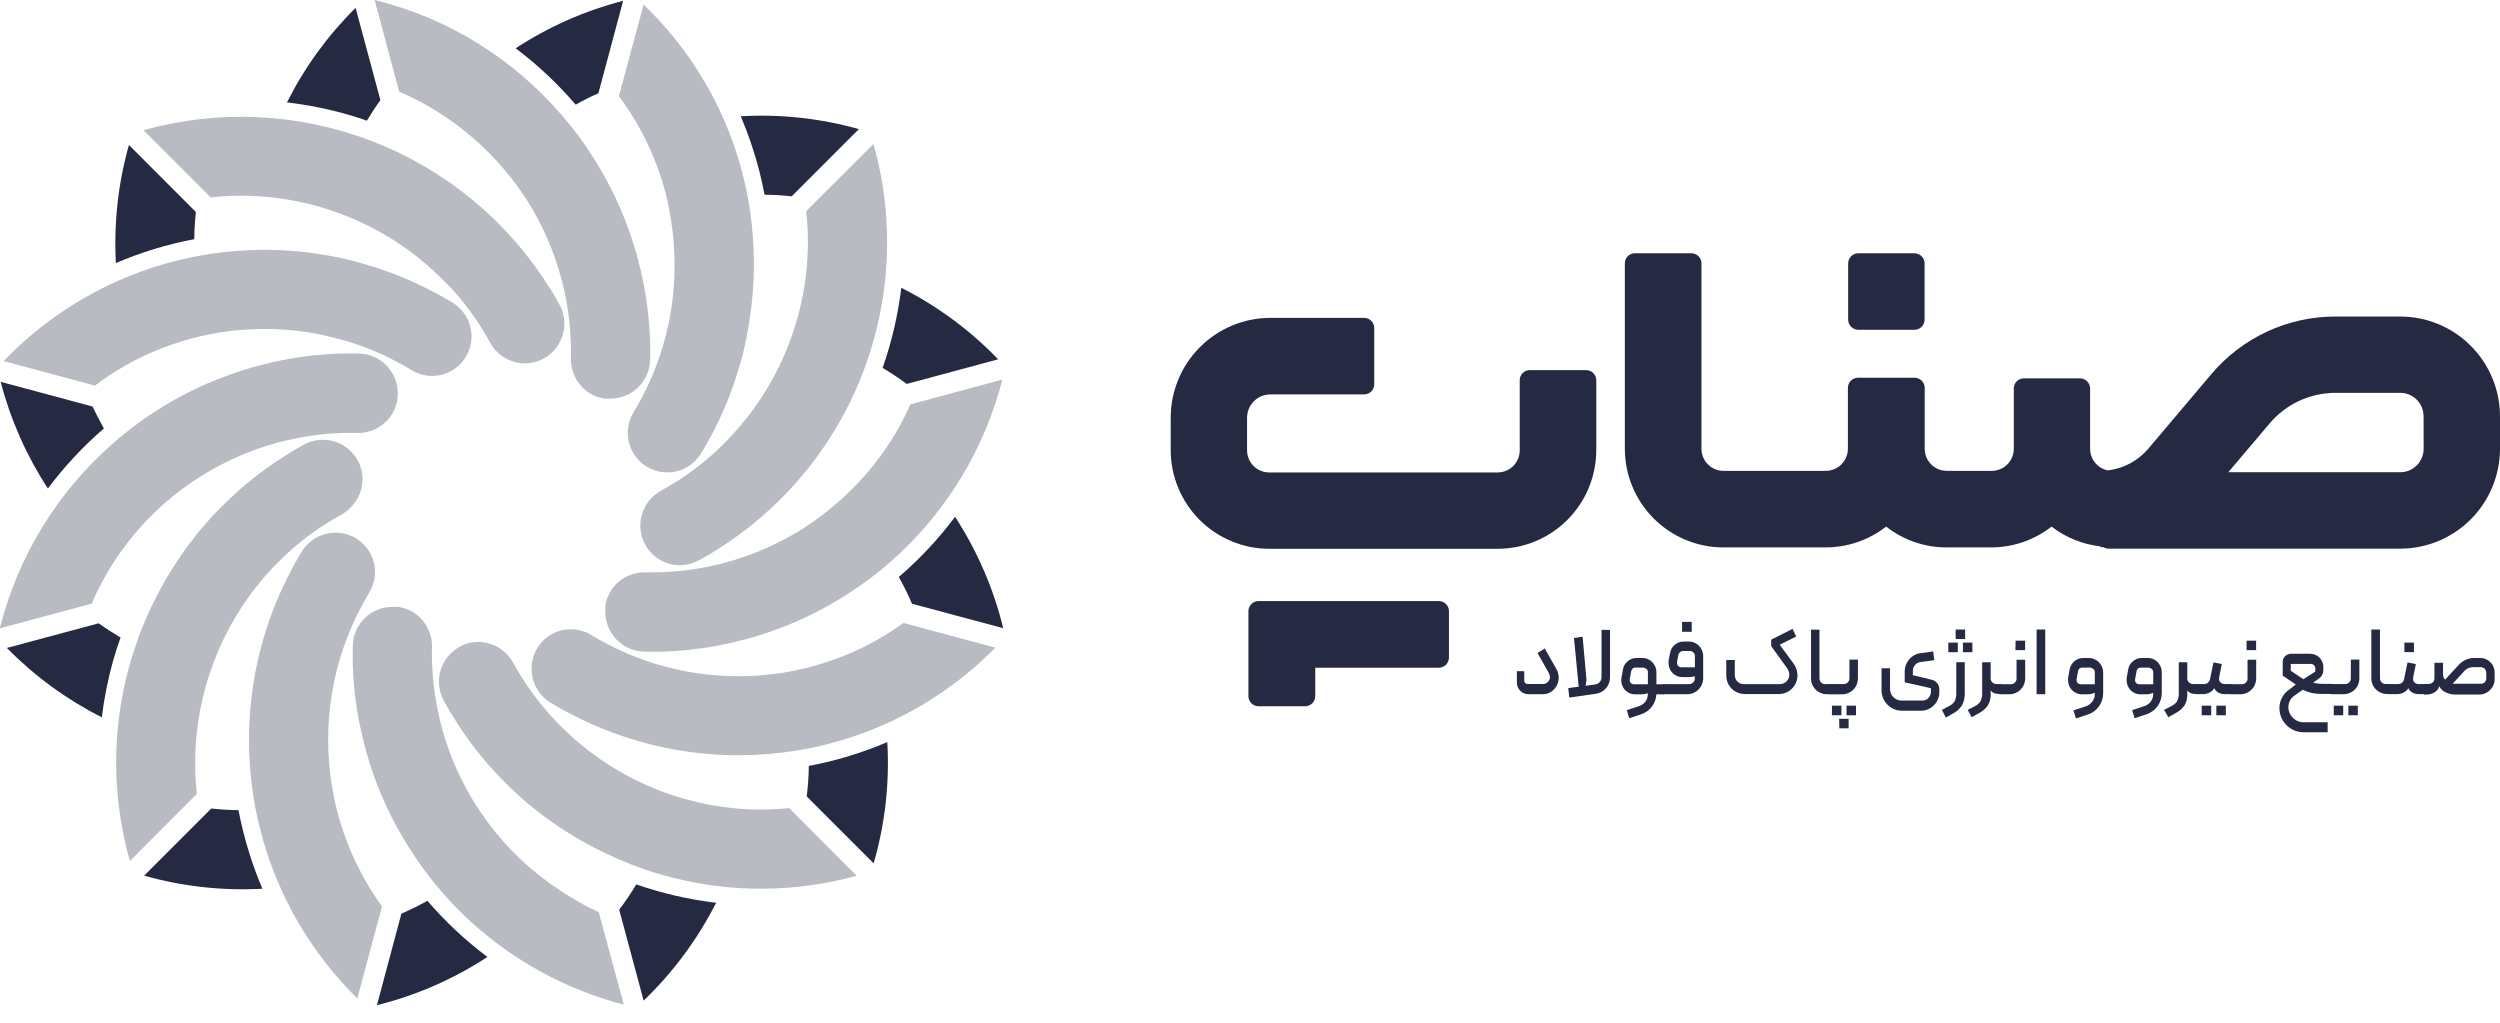 <?xml version="1.0" encoding="utf-8"?>
<svg xmlns="http://www.w3.org/2000/svg" fill="none" height="100%" overflow="visible" preserveAspectRatio="none" style="display: block;" viewBox="0 0 110 45" width="100%">
<g id="Layer 2">
<g id="Layer 1">
<g id="Group 39875">
<path d="M66.89 30.393C66.843 30.346 66.805 30.29 66.78 30.228C66.754 30.166 66.742 30.1 66.742 30.033V29.532H67.067V29.95C67.066 29.988 67.079 30.025 67.105 30.053C67.118 30.067 67.134 30.078 67.151 30.085C67.169 30.092 67.188 30.096 67.207 30.095H67.882C67.922 30.097 67.962 30.091 68 30.076C68.038 30.062 68.072 30.041 68.102 30.013C68.131 29.985 68.155 29.952 68.171 29.915C68.187 29.878 68.196 29.838 68.196 29.798C68.196 29.734 68.18 29.671 68.149 29.615L67.649 28.732L67.969 28.534L68.481 29.437C68.549 29.554 68.585 29.687 68.584 29.823C68.582 29.947 68.55 30.069 68.49 30.178C68.43 30.286 68.343 30.378 68.239 30.446C68.129 30.512 68.003 30.547 67.874 30.546H67.255C67.187 30.546 67.119 30.533 67.056 30.507C66.994 30.481 66.937 30.442 66.89 30.393Z" fill="#252A42" id="Vector"/>
<path d="M69.003 30.276L69.462 30.215L69.255 28.071L69.635 28.016L69.8 29.848V29.953C69.794 30.027 69.782 30.101 69.765 30.173L70.184 30.118C70.263 30.105 70.334 30.067 70.389 30.01C70.441 29.95 70.469 29.872 70.467 29.793V27.713H70.841V29.775C70.849 29.956 70.789 30.132 70.674 30.271C70.558 30.41 70.395 30.5 70.217 30.526L69.048 30.693L69.003 30.276Z" fill="#252A42" id="Vector_2"/>
<path d="M72.19 30.55H71.94C71.833 30.55 71.728 30.522 71.636 30.468C71.544 30.413 71.468 30.336 71.415 30.243C71.346 30.116 71.32 29.97 71.343 29.827L71.41 29.452C71.432 29.311 71.507 29.183 71.62 29.094C71.728 29 71.867 28.949 72.01 28.952H72.26C72.367 28.949 72.472 28.976 72.565 29.029C72.66 29.085 72.74 29.165 72.796 29.261C72.852 29.357 72.881 29.466 72.882 29.577V30.491C72.883 30.696 72.821 30.896 72.702 31.064C72.584 31.231 72.416 31.357 72.222 31.424L71.688 31.601L71.578 31.246L72.127 31.066C72.238 31.028 72.335 30.958 72.405 30.863C72.466 30.778 72.5 30.676 72.502 30.57V30.503C72.401 30.536 72.296 30.552 72.19 30.55ZM72.44 29.437C72.42 29.416 72.396 29.4 72.369 29.389C72.342 29.378 72.314 29.373 72.285 29.375H71.96C71.914 29.372 71.87 29.387 71.835 29.417C71.8 29.451 71.777 29.496 71.77 29.545L71.708 29.887C71.705 29.9 71.705 29.913 71.708 29.925C71.707 29.949 71.711 29.973 71.72 29.996C71.729 30.018 71.743 30.038 71.76 30.055C71.796 30.09 71.845 30.109 71.895 30.108H72.507V29.587C72.51 29.53 72.49 29.474 72.452 29.432L72.44 29.437ZM73.239 30.123C73.245 30.128 73.249 30.135 73.252 30.142C73.255 30.149 73.257 30.157 73.257 30.165V30.491C73.258 30.497 73.257 30.504 73.256 30.511C73.254 30.518 73.251 30.524 73.247 30.53C73.243 30.536 73.237 30.54 73.231 30.544C73.225 30.547 73.219 30.55 73.212 30.55H72.814V30.108H73.197C73.205 30.103 73.215 30.101 73.224 30.101C73.234 30.101 73.243 30.103 73.252 30.108L73.239 30.123Z" fill="#252A42" id="Vector_3"/>
<path d="M73.167 30.526C73.16 30.521 73.156 30.514 73.153 30.507C73.15 30.499 73.148 30.491 73.149 30.483V30.16C73.149 30.153 73.15 30.145 73.153 30.138C73.156 30.131 73.161 30.125 73.167 30.12C73.171 30.114 73.177 30.109 73.184 30.106C73.191 30.103 73.199 30.102 73.207 30.103H74.296C74.368 30.105 74.438 30.081 74.493 30.035C74.52 30.01 74.541 29.979 74.555 29.944C74.568 29.909 74.573 29.872 74.571 29.835V29.755C74.483 29.78 74.392 29.793 74.301 29.793H74.026C73.918 29.794 73.812 29.765 73.719 29.71C73.628 29.657 73.552 29.581 73.499 29.49C73.447 29.397 73.419 29.292 73.419 29.185C73.414 29.146 73.414 29.108 73.419 29.07L73.484 28.724C73.508 28.584 73.582 28.457 73.694 28.369C73.802 28.276 73.941 28.227 74.084 28.229H74.311C74.423 28.227 74.533 28.257 74.628 28.317C74.723 28.372 74.802 28.453 74.856 28.549C74.911 28.646 74.94 28.755 74.94 28.867V29.84C74.94 30.026 74.867 30.205 74.736 30.337C74.605 30.47 74.427 30.544 74.241 30.546H73.204C73.197 30.546 73.19 30.544 73.183 30.54C73.177 30.537 73.171 30.532 73.167 30.526ZM74.576 29.362V28.862C74.576 28.834 74.57 28.805 74.56 28.779C74.549 28.753 74.533 28.729 74.513 28.709C74.494 28.689 74.47 28.672 74.444 28.661C74.418 28.65 74.389 28.644 74.361 28.644H74.061C74.035 28.643 74.01 28.646 73.985 28.655C73.961 28.665 73.939 28.679 73.921 28.697C73.881 28.73 73.853 28.776 73.844 28.827L73.789 29.135C73.786 29.146 73.786 29.158 73.789 29.17C73.788 29.194 73.793 29.219 73.802 29.242C73.811 29.265 73.825 29.285 73.842 29.303C73.859 29.321 73.879 29.335 73.902 29.345C73.925 29.354 73.949 29.36 73.974 29.36L74.576 29.362ZM74.011 27.361H74.436V27.799H74.011V27.361Z" fill="#252A42" id="Vector_4"/>
<path d="M76.356 30.427C76.234 30.356 76.133 30.253 76.063 30.131C75.993 30.008 75.956 29.869 75.956 29.727V29.041H76.331V29.699C76.329 29.752 76.338 29.804 76.357 29.853C76.376 29.902 76.405 29.947 76.441 29.984C76.478 30.022 76.522 30.052 76.57 30.072C76.619 30.092 76.671 30.103 76.723 30.102H78.307C78.42 30.103 78.529 30.059 78.609 29.98C78.648 29.94 78.678 29.894 78.699 29.843C78.72 29.792 78.73 29.737 78.729 29.682C78.727 29.577 78.691 29.475 78.627 29.392L77.932 28.428V28.146L78.872 27.67L79.034 28.006L78.307 28.368L78.902 29.177C79.022 29.33 79.088 29.519 79.089 29.714C79.09 29.931 79.005 30.14 78.853 30.294C78.701 30.448 78.494 30.536 78.277 30.538H76.758C76.617 30.536 76.478 30.498 76.356 30.427Z" fill="#252A42" id="Vector_5"/>
<path d="M80.027 30.451C79.924 30.39 79.838 30.304 79.777 30.201C79.715 30.096 79.683 29.975 79.685 29.853V27.706H80.057V29.846C80.056 29.879 80.062 29.913 80.075 29.944C80.087 29.976 80.106 30.004 80.13 30.028C80.153 30.052 80.18 30.071 80.211 30.084C80.241 30.096 80.274 30.103 80.307 30.103H80.517C80.525 30.102 80.533 30.104 80.54 30.107C80.548 30.11 80.554 30.115 80.559 30.121C80.57 30.133 80.577 30.149 80.577 30.166V30.486C80.578 30.493 80.578 30.5 80.576 30.507C80.574 30.514 80.571 30.52 80.567 30.526C80.563 30.531 80.558 30.536 80.552 30.539C80.546 30.543 80.539 30.545 80.532 30.546H80.374C80.252 30.545 80.133 30.512 80.027 30.451Z" fill="#252A42" id="Vector_6"/>
<path d="M80.478 30.525C80.472 30.519 80.468 30.512 80.465 30.505C80.463 30.498 80.462 30.49 80.463 30.482V30.162C80.462 30.146 80.467 30.13 80.478 30.117C80.482 30.11 80.489 30.105 80.496 30.102C80.504 30.099 80.512 30.098 80.52 30.099H81.124C81.191 30.099 81.254 30.073 81.301 30.026C81.348 29.979 81.374 29.916 81.374 29.849V29.023H81.749V29.849C81.75 30.034 81.678 30.211 81.549 30.342C81.419 30.473 81.244 30.548 81.06 30.55H80.513C80.498 30.546 80.486 30.537 80.478 30.525ZM80.605 31.05H81.022V31.473H80.605V31.05ZM80.922 31.628H81.339V32.048H80.932L80.922 31.628ZM81.247 31.05H81.664V31.473H81.247V31.05Z" fill="#252A42" id="Vector_7"/>
<path d="M85.241 30.067C85.298 30.138 85.329 30.226 85.331 30.317V30.458C85.331 30.601 85.293 30.742 85.221 30.865C85.149 30.988 85.048 31.09 84.926 31.163C84.803 31.235 84.663 31.273 84.521 31.273H83.682C83.524 31.273 83.37 31.231 83.235 31.151C83.099 31.071 82.986 30.957 82.907 30.82C82.827 30.685 82.786 30.53 82.787 30.372V29.404H83.162V30.317C83.162 30.384 83.175 30.451 83.201 30.513C83.226 30.575 83.264 30.631 83.312 30.678C83.359 30.726 83.416 30.763 83.478 30.788C83.54 30.814 83.607 30.826 83.674 30.825H84.581C84.632 30.826 84.683 30.817 84.73 30.797C84.776 30.777 84.819 30.748 84.853 30.71C84.925 30.633 84.964 30.531 84.961 30.425V30.28L83.807 30.022V29.552C83.806 29.419 83.838 29.288 83.899 29.17C83.96 29.052 84.048 28.95 84.156 28.874C84.264 28.797 84.39 28.749 84.521 28.736L85.061 28.664L85.108 29.049L84.509 29.129C84.46 29.133 84.413 29.146 84.37 29.169C84.327 29.192 84.289 29.223 84.259 29.262C84.199 29.331 84.166 29.42 84.166 29.512V29.709L85.011 29.912C85.103 29.936 85.184 29.991 85.241 30.067Z" fill="#252A42" id="Vector_8"/>
<path d="M85.444 31.234L85.758 31.069C85.854 31.024 85.936 30.954 85.996 30.867C86.056 30.754 86.083 30.627 86.076 30.499V29.138H86.45V30.474C86.46 30.67 86.417 30.866 86.326 31.039C86.227 31.188 86.093 31.309 85.936 31.392L85.616 31.572L85.444 31.234ZM85.726 28.274H86.143V28.697H85.726V28.274ZM86.046 27.699H86.465V28.117H86.053L86.046 27.699ZM86.368 28.274H86.785V28.697H86.368V28.274Z" fill="#252A42" id="Vector_9"/>
<path d="M86.581 31.235L86.898 31.07C86.993 31.023 87.074 30.954 87.135 30.868C87.195 30.755 87.223 30.627 87.215 30.5V29.139H87.59V29.857C87.59 29.89 87.596 29.922 87.61 29.952C87.623 29.982 87.643 30.008 87.668 30.029C87.718 30.073 87.781 30.098 87.847 30.099H88.007C88.015 30.096 88.023 30.094 88.031 30.094C88.039 30.094 88.047 30.096 88.055 30.099C88.064 30.113 88.069 30.128 88.067 30.145V30.472C88.071 30.484 88.069 30.497 88.064 30.508C88.058 30.519 88.049 30.528 88.037 30.532C88.028 30.535 88.017 30.535 88.007 30.532H87.91C87.849 30.53 87.789 30.518 87.733 30.495C87.675 30.47 87.626 30.43 87.59 30.38V30.547C87.596 30.723 87.551 30.897 87.46 31.048C87.36 31.187 87.228 31.301 87.076 31.378L86.753 31.558L86.581 31.235Z" fill="#252A42" id="Vector_10"/>
<path d="M87.964 30.53C87.958 30.525 87.954 30.518 87.952 30.511C87.949 30.503 87.948 30.496 87.949 30.488V30.168C87.948 30.151 87.954 30.135 87.964 30.123C87.969 30.116 87.975 30.111 87.983 30.108C87.99 30.105 87.998 30.104 88.006 30.105H88.476C88.51 30.106 88.543 30.099 88.575 30.086C88.606 30.073 88.635 30.054 88.658 30.03C88.681 30.006 88.7 29.977 88.712 29.946C88.724 29.915 88.729 29.881 88.728 29.847V29.029H89.108V29.85C89.108 29.974 89.075 30.096 89.013 30.203C88.951 30.305 88.865 30.391 88.763 30.453C88.657 30.515 88.536 30.548 88.413 30.548H88.011C88.002 30.549 87.994 30.547 87.986 30.544C87.977 30.541 87.97 30.537 87.964 30.53ZM88.686 28.189H89.105V28.606H88.678L88.686 28.189Z" fill="#252A42" id="Vector_11"/>
<path d="M89.611 27.699H89.991V30.544H89.611V27.699Z" fill="#252A42" id="Vector_12"/>
<path d="M91.852 30.55H91.602C91.494 30.55 91.389 30.521 91.297 30.465C91.206 30.411 91.13 30.334 91.077 30.243C91.024 30.15 90.996 30.044 90.997 29.938C90.992 29.901 90.992 29.864 90.997 29.827L91.065 29.452C91.09 29.311 91.164 29.184 91.273 29.093C91.383 29.001 91.521 28.951 91.664 28.952H91.899C92.013 28.949 92.124 28.98 92.221 29.039C92.317 29.096 92.397 29.176 92.454 29.272C92.509 29.368 92.539 29.476 92.539 29.587V30.5C92.54 30.706 92.478 30.906 92.359 31.074C92.241 31.241 92.073 31.367 91.879 31.434L91.342 31.611L91.232 31.256L91.782 31.076C91.892 31.037 91.988 30.966 92.059 30.873C92.131 30.781 92.171 30.668 92.171 30.55V30.48C92.07 30.525 91.962 30.549 91.852 30.55ZM92.101 29.437C92.081 29.416 92.057 29.4 92.031 29.389C92.004 29.378 91.975 29.373 91.947 29.375H91.622C91.576 29.372 91.531 29.387 91.497 29.417C91.46 29.45 91.436 29.495 91.432 29.545L91.369 29.887C91.367 29.893 91.365 29.9 91.365 29.906C91.365 29.913 91.367 29.919 91.369 29.925C91.369 29.949 91.373 29.972 91.382 29.994C91.391 30.016 91.404 30.036 91.42 30.053C91.437 30.07 91.456 30.084 91.478 30.093C91.5 30.102 91.523 30.107 91.547 30.108H92.171V29.587C92.173 29.558 92.168 29.529 92.157 29.503C92.147 29.476 92.13 29.452 92.109 29.432L92.101 29.437Z" fill="#252A42" id="Vector_13"/>
<path d="M94.426 30.551H94.176C94.069 30.551 93.963 30.521 93.871 30.466C93.781 30.412 93.706 30.335 93.654 30.243C93.6 30.151 93.572 30.045 93.574 29.938C93.569 29.901 93.569 29.864 93.574 29.828L93.642 29.452C93.663 29.311 93.739 29.183 93.851 29.095C93.959 29 94.098 28.949 94.241 28.952H94.491C94.6 28.948 94.707 28.975 94.801 29.029C94.897 29.085 94.977 29.165 95.032 29.261C95.088 29.357 95.117 29.466 95.118 29.577V30.491C95.12 30.696 95.057 30.896 94.939 31.064C94.82 31.231 94.652 31.357 94.459 31.424L93.924 31.602L93.814 31.246L94.361 31.066C94.472 31.028 94.569 30.958 94.638 30.863C94.706 30.773 94.741 30.663 94.738 30.551V30.481C94.64 30.525 94.534 30.549 94.426 30.551ZM94.676 29.437C94.656 29.416 94.632 29.4 94.605 29.389C94.579 29.378 94.55 29.373 94.521 29.375H94.196C94.151 29.372 94.106 29.387 94.071 29.417C94.036 29.451 94.013 29.496 94.006 29.545L93.944 29.888C93.941 29.9 93.941 29.913 93.944 29.925C93.943 29.949 93.947 29.973 93.956 29.996C93.965 30.018 93.979 30.038 93.996 30.055C94.033 30.09 94.081 30.109 94.131 30.108H94.743V29.587C94.744 29.558 94.738 29.529 94.726 29.503C94.715 29.476 94.697 29.452 94.676 29.432V29.437Z" fill="#252A42" id="Vector_14"/>
<path d="M95.219 31.235L95.536 31.07C95.635 31.025 95.721 30.955 95.786 30.868C95.846 30.755 95.874 30.627 95.866 30.5V29.139H96.241V29.857C96.241 29.889 96.248 29.922 96.261 29.951C96.274 29.981 96.294 30.008 96.318 30.029C96.368 30.073 96.432 30.098 96.498 30.099H96.658C96.665 30.096 96.673 30.094 96.682 30.094C96.69 30.094 96.698 30.096 96.705 30.099C96.715 30.113 96.719 30.128 96.718 30.145V30.472C96.721 30.484 96.72 30.497 96.714 30.508C96.709 30.519 96.699 30.528 96.688 30.532C96.678 30.535 96.668 30.535 96.658 30.532H96.563C96.501 30.532 96.44 30.519 96.383 30.495C96.326 30.47 96.277 30.43 96.241 30.38V30.547C96.246 30.723 96.202 30.896 96.113 31.048C96.011 31.186 95.879 31.299 95.726 31.378L95.406 31.558L95.219 31.235Z" fill="#252A42" id="Vector_15"/>
<path d="M96.604 30.527C96.598 30.521 96.593 30.514 96.59 30.506C96.587 30.499 96.586 30.49 96.587 30.482V30.162C96.586 30.154 96.588 30.146 96.59 30.139C96.593 30.131 96.597 30.124 96.602 30.119C96.608 30.113 96.614 30.108 96.621 30.105C96.629 30.101 96.636 30.099 96.644 30.099H96.961C97.029 30.104 97.096 30.083 97.148 30.04C97.201 29.998 97.235 29.936 97.244 29.869L97.394 29.146L97.758 29.218L97.641 29.814C97.638 29.832 97.638 29.851 97.641 29.869C97.64 29.9 97.645 29.931 97.657 29.959C97.669 29.988 97.688 30.014 97.711 30.034C97.76 30.077 97.823 30.1 97.888 30.099H98.168C98.176 30.099 98.184 30.1 98.191 30.103C98.199 30.106 98.205 30.111 98.21 30.117C98.222 30.129 98.228 30.145 98.228 30.162V30.482C98.228 30.49 98.227 30.498 98.224 30.505C98.221 30.512 98.216 30.519 98.21 30.524C98.205 30.53 98.198 30.534 98.191 30.538C98.184 30.541 98.176 30.542 98.168 30.542H97.878C97.783 30.543 97.69 30.519 97.606 30.474C97.527 30.43 97.464 30.362 97.426 30.279C97.379 30.362 97.309 30.429 97.224 30.472C97.136 30.517 97.04 30.541 96.941 30.542H96.644C96.629 30.542 96.615 30.537 96.604 30.527ZM96.876 31.05H97.294V31.473H96.874L96.876 31.05ZM97.519 31.05H97.936V31.473H97.519V31.05Z" fill="#252A42" id="Vector_16"/>
<path d="M98.128 30.53C98.122 30.525 98.118 30.518 98.116 30.511C98.113 30.503 98.112 30.496 98.113 30.488V30.168C98.112 30.151 98.118 30.135 98.128 30.123C98.132 30.116 98.139 30.111 98.147 30.108C98.154 30.105 98.162 30.104 98.17 30.105H98.64C98.674 30.106 98.707 30.099 98.739 30.086C98.77 30.073 98.799 30.054 98.822 30.03C98.846 30.006 98.864 29.977 98.876 29.946C98.888 29.915 98.893 29.881 98.892 29.847V29.029H99.272V29.85C99.272 29.974 99.239 30.096 99.177 30.203C99.115 30.305 99.029 30.391 98.927 30.453C98.821 30.515 98.7 30.548 98.577 30.548H98.17C98.155 30.546 98.14 30.54 98.128 30.53ZM98.85 28.189H99.269V28.606H98.85V28.189Z" fill="#252A42" id="Vector_17"/>
<path d="M100.828 32.078C100.667 31.986 100.532 31.853 100.438 31.692C100.344 31.531 100.294 31.349 100.294 31.162C100.292 31.008 100.328 30.855 100.399 30.717C100.465 30.578 100.566 30.457 100.691 30.367L101.016 30.117L100.439 29.729V29.171C100.433 29.116 100.44 29.062 100.458 29.01C100.476 28.959 100.505 28.912 100.543 28.873C100.583 28.835 100.63 28.806 100.682 28.787C100.734 28.769 100.789 28.761 100.843 28.765H101.62C101.7 28.762 101.78 28.775 101.855 28.804C101.93 28.833 101.998 28.877 102.055 28.933C102.112 28.989 102.156 29.057 102.186 29.131C102.216 29.206 102.23 29.286 102.227 29.366V29.483C102.228 29.554 102.213 29.624 102.181 29.687C102.15 29.75 102.104 29.805 102.047 29.846L101.778 30.037C101.914 30.072 102.054 30.089 102.195 30.089H102.595C102.603 30.088 102.611 30.09 102.618 30.093C102.625 30.096 102.632 30.1 102.637 30.107C102.643 30.112 102.647 30.118 102.65 30.125C102.653 30.132 102.655 30.139 102.655 30.147V30.477C102.655 30.514 102.635 30.532 102.595 30.532H102.095C101.828 30.532 101.564 30.47 101.325 30.349L100.941 30.617C100.861 30.672 100.798 30.747 100.756 30.835C100.711 30.921 100.688 31.017 100.688 31.115C100.687 31.23 100.718 31.344 100.778 31.443C100.839 31.546 100.925 31.632 101.028 31.693C101.129 31.75 101.242 31.78 101.358 31.78H102.417V32.221H101.368C101.178 32.223 100.992 32.174 100.828 32.078ZM101.873 29.549V29.421C101.874 29.393 101.87 29.366 101.86 29.34C101.851 29.314 101.836 29.291 101.818 29.271C101.798 29.251 101.775 29.235 101.749 29.226C101.723 29.215 101.695 29.211 101.668 29.213H100.793V29.514L101.35 29.886L101.873 29.549Z" fill="#252A42" id="Vector_18"/>
<path d="M102.54 30.525C102.535 30.519 102.531 30.512 102.528 30.505C102.526 30.498 102.525 30.49 102.525 30.482V30.162C102.525 30.146 102.53 30.13 102.54 30.117C102.545 30.11 102.552 30.105 102.559 30.102C102.567 30.099 102.575 30.098 102.583 30.099H103.187C103.254 30.099 103.317 30.073 103.364 30.026C103.411 29.979 103.437 29.916 103.437 29.849V29.023H103.812V29.849C103.811 29.972 103.78 30.093 103.719 30.2C103.659 30.303 103.573 30.389 103.47 30.45C103.363 30.511 103.243 30.544 103.12 30.545H102.578C102.563 30.542 102.55 30.535 102.54 30.525ZM102.685 31.05H103.102V31.473H102.685V31.05ZM103.327 31.05H103.744V31.473H103.327V31.05Z" fill="#252A42" id="Vector_19"/>
<path d="M104.686 30.446C104.58 30.387 104.492 30.299 104.431 30.194C104.369 30.088 104.338 29.968 104.339 29.846V27.699H104.719V29.838C104.718 29.872 104.724 29.906 104.736 29.937C104.749 29.968 104.768 29.997 104.791 30.021C104.814 30.045 104.842 30.063 104.872 30.076C104.903 30.089 104.936 30.096 104.969 30.096H105.179C105.186 30.095 105.195 30.096 105.202 30.1C105.209 30.103 105.216 30.107 105.221 30.113C105.232 30.126 105.238 30.142 105.238 30.159V30.479C105.24 30.486 105.239 30.493 105.238 30.5C105.236 30.506 105.233 30.513 105.229 30.518C105.224 30.524 105.219 30.529 105.213 30.532C105.207 30.536 105.2 30.538 105.194 30.539H105.041C104.917 30.54 104.794 30.508 104.686 30.446Z" fill="#252A42" id="Vector_20"/>
<path d="M105.141 30.527C105.135 30.521 105.13 30.514 105.127 30.506C105.124 30.498 105.123 30.49 105.124 30.482V30.161C105.123 30.154 105.125 30.146 105.127 30.138C105.13 30.131 105.134 30.124 105.14 30.118C105.145 30.112 105.151 30.108 105.158 30.104C105.166 30.101 105.173 30.099 105.181 30.099H105.499C105.566 30.104 105.633 30.083 105.685 30.04C105.738 29.997 105.772 29.936 105.781 29.869L105.931 29.146L106.298 29.218L106.178 29.814C106.176 29.832 106.176 29.85 106.178 29.869C106.177 29.899 106.182 29.93 106.193 29.959C106.205 29.987 106.223 30.013 106.246 30.034C106.295 30.076 106.358 30.1 106.423 30.099H106.71C106.718 30.098 106.726 30.099 106.733 30.102C106.74 30.105 106.746 30.11 106.75 30.116C106.761 30.129 106.768 30.145 106.768 30.161V30.482C106.768 30.497 106.762 30.512 106.751 30.523C106.74 30.535 106.726 30.541 106.71 30.542H106.418C106.323 30.542 106.229 30.519 106.146 30.474C106.066 30.43 106.003 30.362 105.966 30.279C105.919 30.362 105.848 30.429 105.763 30.472C105.676 30.517 105.579 30.541 105.481 30.542H105.184C105.168 30.543 105.153 30.537 105.141 30.527ZM105.793 28.275H106.213V28.695H105.793V28.275Z" fill="#252A42" id="Vector_21"/>
<path d="M106.647 30.478V30.153C106.646 30.146 106.647 30.139 106.648 30.132C106.65 30.125 106.653 30.119 106.657 30.113C106.662 30.108 106.667 30.103 106.673 30.099C106.679 30.096 106.686 30.093 106.692 30.093H106.87C106.934 30.092 106.996 30.067 107.042 30.023C107.066 29.999 107.084 29.971 107.097 29.94C107.109 29.909 107.115 29.876 107.115 29.842V29.164H107.494V29.665C107.492 29.715 107.502 29.766 107.522 29.812C107.535 29.848 107.557 29.879 107.587 29.902L108.199 29.239C108.284 29.148 108.387 29.076 108.501 29.027C108.615 28.976 108.739 28.95 108.864 28.952H109.126C109.238 28.95 109.349 28.979 109.446 29.037C109.543 29.093 109.624 29.174 109.68 29.272C109.736 29.371 109.765 29.483 109.765 29.597V29.895C109.765 30.01 109.733 30.122 109.673 30.22C109.611 30.322 109.525 30.408 109.423 30.47C109.321 30.53 109.204 30.561 109.086 30.561H108.019C107.886 30.558 107.755 30.528 107.634 30.473C107.503 30.421 107.395 30.323 107.33 30.198C107.292 30.309 107.217 30.404 107.117 30.465C107.02 30.525 106.909 30.558 106.795 30.561H106.702C106.696 30.562 106.689 30.563 106.682 30.562C106.675 30.561 106.668 30.559 106.662 30.555C106.656 30.552 106.651 30.547 106.647 30.542C106.642 30.536 106.639 30.53 106.637 30.523C106.635 30.515 106.635 30.507 106.636 30.499C106.638 30.491 106.642 30.484 106.647 30.478ZM109.326 30.023C109.37 29.976 109.395 29.914 109.396 29.85V29.6C109.395 29.534 109.369 29.471 109.323 29.424C109.276 29.379 109.212 29.353 109.146 29.355H108.809C108.733 29.355 108.66 29.373 108.592 29.405C108.524 29.437 108.464 29.484 108.416 29.542L107.917 30.085C107.959 30.088 108.002 30.088 108.044 30.085H109.166C109.225 30.084 109.281 30.062 109.326 30.023Z" fill="#252A42" id="Vector_22"/>
<path d="M63.307 26.447H55.375C55.316 26.447 55.258 26.458 55.204 26.481C55.15 26.503 55.101 26.536 55.059 26.578C55.018 26.619 54.985 26.669 54.963 26.723C54.941 26.777 54.93 26.836 54.93 26.894V30.63C54.93 30.748 54.977 30.861 55.06 30.945C55.144 31.028 55.257 31.075 55.375 31.075H57.426C57.544 31.075 57.657 31.028 57.74 30.945C57.824 30.861 57.871 30.748 57.871 30.63V29.379H63.307C63.425 29.379 63.538 29.332 63.621 29.25C63.705 29.167 63.753 29.054 63.754 28.936V26.884C63.752 26.767 63.704 26.655 63.62 26.573C63.537 26.491 63.424 26.446 63.307 26.447Z" fill="#252A42" id="Vector_23"/>
<path d="M105.613 13.928H102.762C101.722 13.926 100.693 14.152 99.749 14.591C98.805 15.029 97.968 15.669 97.296 16.465L94.523 19.745C94.071 20.276 93.436 20.616 92.744 20.698C92.524 20.654 92.327 20.535 92.185 20.361C92.043 20.187 91.965 19.97 91.965 19.745V17.095C91.965 16.977 91.918 16.863 91.835 16.78C91.751 16.696 91.638 16.648 91.52 16.648H89.052C88.993 16.648 88.935 16.659 88.881 16.682C88.827 16.704 88.778 16.737 88.736 16.779C88.695 16.82 88.662 16.87 88.64 16.924C88.618 16.979 88.607 17.037 88.607 17.095V19.745C88.607 20.003 88.504 20.251 88.322 20.433C88.14 20.616 87.893 20.718 87.635 20.718H85.659C85.401 20.718 85.154 20.616 84.972 20.433C84.789 20.251 84.687 20.003 84.687 19.745V17.068C84.687 16.949 84.64 16.835 84.556 16.751C84.472 16.667 84.358 16.62 84.24 16.62H81.772C81.711 16.618 81.651 16.628 81.595 16.649C81.539 16.67 81.487 16.703 81.444 16.745C81.4 16.787 81.366 16.837 81.342 16.892C81.319 16.948 81.307 17.008 81.307 17.068V19.745C81.306 20.003 81.204 20.249 81.022 20.432C80.841 20.614 80.594 20.717 80.337 20.718H75.835C75.578 20.718 75.331 20.616 75.148 20.433C74.966 20.251 74.864 20.003 74.864 19.745V11.588C74.864 11.47 74.817 11.357 74.733 11.274C74.65 11.19 74.537 11.143 74.419 11.143H71.938C71.88 11.143 71.822 11.154 71.767 11.176C71.713 11.198 71.664 11.231 71.623 11.273C71.582 11.314 71.549 11.363 71.526 11.418C71.504 11.472 71.493 11.53 71.493 11.588V19.745C71.494 20.896 71.951 21.999 72.763 22.813C73.575 23.627 74.677 24.085 75.825 24.086H80.34C81.3 24.083 82.233 23.761 82.991 23.17C83.748 23.763 84.681 24.085 85.641 24.086H87.618C88.578 24.084 89.511 23.762 90.268 23.17C90.894 23.653 91.64 23.954 92.424 24.041V24.076H92.549C92.618 24.116 92.695 24.139 92.774 24.141H105.613C106.776 24.139 107.891 23.676 108.713 22.852C109.535 22.029 109.998 20.912 110 19.748V18.321C109.999 17.156 109.537 16.039 108.714 15.215C107.892 14.392 106.776 13.928 105.613 13.928ZM106.64 19.753C106.639 20.025 106.53 20.285 106.337 20.477C106.145 20.669 105.885 20.778 105.613 20.778H98.046L99.854 18.642C100.21 18.217 100.655 17.875 101.157 17.641C101.659 17.407 102.206 17.285 102.76 17.285H105.611C105.883 17.285 106.144 17.394 106.337 17.587C106.529 17.78 106.637 18.041 106.637 18.314L106.64 19.753Z" fill="#252A42" id="Vector_24"/>
<path d="M69.791 16.286H67.315C67.257 16.285 67.199 16.295 67.144 16.317C67.09 16.339 67.04 16.372 66.999 16.413C66.957 16.454 66.924 16.503 66.902 16.558C66.879 16.612 66.868 16.67 66.868 16.729V19.806C66.87 20.063 66.77 20.311 66.591 20.495C66.411 20.679 66.166 20.784 65.909 20.787H55.843C55.586 20.787 55.339 20.685 55.157 20.503C54.974 20.321 54.872 20.074 54.871 19.816V18.38C54.871 18.245 54.898 18.111 54.949 17.987C55.001 17.862 55.077 17.749 55.172 17.654C55.267 17.558 55.381 17.483 55.505 17.431C55.63 17.38 55.763 17.354 55.898 17.354H60.02C60.139 17.354 60.253 17.307 60.336 17.223C60.42 17.139 60.467 17.025 60.467 16.906V14.432C60.467 14.313 60.419 14.2 60.336 14.117C60.252 14.033 60.138 13.986 60.02 13.986H55.898C54.735 13.987 53.619 14.45 52.797 15.274C51.974 16.098 51.512 17.215 51.511 18.38V19.809C51.513 20.959 51.97 22.061 52.782 22.874C53.594 23.687 54.695 24.145 55.843 24.147H65.904C67.052 24.145 68.153 23.687 68.965 22.874C69.777 22.061 70.234 20.959 70.236 19.809V16.731C70.236 16.613 70.189 16.5 70.106 16.416C70.022 16.333 69.909 16.286 69.791 16.286Z" fill="#252A42" id="Vector_25"/>
<path d="M84.234 11.143H81.766C81.519 11.143 81.319 11.344 81.319 11.591V14.063C81.319 14.31 81.519 14.511 81.766 14.511H84.234C84.481 14.511 84.682 14.31 84.682 14.063V11.591C84.682 11.344 84.481 11.143 84.234 11.143Z" fill="#252A42" id="Vector_26"/>
</g>
<g id="Group 39876">
<g id="Group">
<path d="M39.657 12.662C39.511 13.863 39.236 15.046 38.835 16.187C39.2 16.406 39.553 16.641 39.897 16.893L43.919 15.809C42.684 14.529 41.243 13.465 39.657 12.662Z" fill="#252A42" id="Vector_27"/>
<path d="M42.023 22.739C41.298 23.71 40.467 24.598 39.547 25.387C39.761 25.769 39.956 26.163 40.129 26.565L44.142 27.641C43.717 25.899 43.001 24.242 42.023 22.739Z" fill="#252A42" id="Vector_28"/>
<path d="M32.594 5.116C32.932 5.911 33.208 6.731 33.421 7.568C33.506 7.901 33.576 8.239 33.641 8.569C34.04 8.569 34.438 8.596 34.835 8.639L37.79 5.681C36.102 5.205 34.345 5.014 32.594 5.116Z" fill="#252A42" id="Vector_29"/>
<path d="M22.689 2.125C23.657 2.853 24.542 3.685 25.33 4.605C25.654 4.422 25.989 4.25 26.329 4.104L27.418 0.036C25.738 0.468 24.14 1.174 22.689 2.125Z" fill="#252A42" id="Vector_30"/>
<path d="M15.424 5.077C15.674 5.147 15.906 5.227 16.143 5.31C16.328 5.007 16.523 4.699 16.738 4.406L15.646 0.346C14.42 1.559 13.4 2.964 12.626 4.506C13.573 4.615 14.509 4.806 15.424 5.077Z" fill="#252A42" id="Vector_31"/>
<path d="M8.549 10.524C8.549 10.123 8.576 9.725 8.619 9.328L5.673 6.378C5.197 8.066 5.003 9.822 5.099 11.575C6.207 11.099 7.364 10.747 8.549 10.524Z" fill="#252A42" id="Vector_32"/>
<path d="M4.571 18.852C4.393 18.537 4.229 18.217 4.071 17.887L0.029 16.801C0.462 18.468 1.165 20.054 2.107 21.495C2.83 20.527 3.656 19.641 4.571 18.852Z" fill="#252A42" id="Vector_33"/>
<path d="M4.974 29.082C5.072 28.734 5.184 28.391 5.304 28.051C4.974 27.856 4.649 27.648 4.34 27.425L0.302 28.509C1.519 29.748 2.93 30.78 4.48 31.564C4.581 30.725 4.746 29.895 4.974 29.082Z" fill="#252A42" id="Vector_34"/>
<path d="M10.494 35.647C10.094 35.642 9.695 35.618 9.297 35.574L6.342 38.529C8.033 39.006 9.791 39.201 11.546 39.104C11.072 37.993 10.72 36.834 10.494 35.647Z" fill="#252A42" id="Vector_35"/>
<path d="M18.806 39.634C18.435 39.842 18.053 40.031 17.662 40.199L16.585 44.227C18.313 43.798 19.956 43.081 21.447 42.106C20.479 41.381 19.593 40.552 18.806 39.634Z" fill="#252A42" id="Vector_36"/>
<path d="M27.995 38.914C27.766 39.298 27.516 39.669 27.245 40.025L28.32 44.028C29.616 42.782 30.695 41.326 31.51 39.722C30.313 39.58 29.134 39.309 27.995 38.914Z" fill="#252A42" id="Vector_37"/>
<path d="M35.587 33.7C35.583 34.149 35.552 34.598 35.495 35.043L38.44 37.988C38.943 36.257 39.146 34.452 39.042 32.651C37.932 33.126 36.774 33.478 35.587 33.7Z" fill="#252A42" id="Vector_38"/>
</g>
<path d="M35.472 9.292C35.546 9.939 35.566 10.591 35.532 11.241C35.477 12.407 35.257 13.559 34.88 14.664C34.671 15.285 34.412 15.888 34.105 16.468C33.533 17.559 32.801 18.558 31.934 19.433C31.777 19.603 31.605 19.763 31.435 19.921C30.721 20.565 29.934 21.125 29.091 21.587C28.716 21.79 28.427 22.124 28.281 22.525C28.134 22.927 28.139 23.368 28.294 23.766L28.314 23.809C28.493 24.233 28.833 24.568 29.259 24.741C29.685 24.914 30.162 24.911 30.585 24.732C30.644 24.707 30.702 24.68 30.758 24.649C30.853 24.599 30.945 24.549 31.038 24.492L31.075 24.474C31.198 24.404 31.325 24.332 31.435 24.254C32.444 23.638 33.379 22.909 34.223 22.08C34.606 21.71 34.969 21.319 35.31 20.909C36.977 18.919 38.134 16.55 38.678 14.01C39.223 11.47 39.139 8.835 38.435 6.334L35.472 9.292Z" fill="#252A42" fill-opacity="0.32" id="Vector_39"/>
<path d="M39.756 27.411C39.263 27.768 38.743 28.087 38.202 28.367C36.581 29.201 34.797 29.672 32.976 29.745C31.746 29.795 30.516 29.66 29.326 29.345C29.096 29.288 28.869 29.223 28.646 29.15C27.733 28.852 26.857 28.45 26.035 27.951C25.824 27.817 25.585 27.731 25.336 27.701C25.04 27.663 24.739 27.702 24.463 27.815C24.187 27.927 23.944 28.11 23.759 28.344C23.75 28.357 23.74 28.37 23.73 28.382C23.593 28.567 23.494 28.777 23.439 29C23.383 29.223 23.372 29.455 23.407 29.683C23.441 29.91 23.519 30.129 23.638 30.326C23.756 30.523 23.912 30.695 24.097 30.831L24.229 30.921C24.322 30.979 24.409 31.032 24.506 31.087L24.544 31.109C24.666 31.182 24.794 31.252 24.916 31.312C25.952 31.871 27.046 32.315 28.179 32.635C28.691 32.78 29.209 32.898 29.733 32.991C30.881 33.191 32.047 33.266 33.211 33.216C34.006 33.178 34.797 33.084 35.579 32.933C36.746 32.698 37.884 32.334 38.972 31.85C40.774 31.041 42.41 29.904 43.796 28.497L39.756 27.411Z" fill="#252A42" fill-opacity="0.32" id="Vector_40"/>
<path d="M40.057 17.791C39.803 18.367 39.504 18.923 39.163 19.452C38.53 20.434 37.762 21.322 36.882 22.089C36.389 22.521 35.865 22.915 35.313 23.268C34.27 23.921 33.138 24.419 31.953 24.744C31.725 24.804 31.5 24.862 31.27 24.909C30.329 25.11 29.367 25.201 28.405 25.182C28.155 25.175 27.906 25.222 27.675 25.32C27.4 25.434 27.16 25.618 26.977 25.853C26.795 26.089 26.676 26.368 26.634 26.663V26.713C26.634 26.781 26.634 26.851 26.634 26.921C26.634 27.379 26.813 27.819 27.133 28.146C27.452 28.474 27.888 28.663 28.345 28.672H29.132C30.313 28.639 31.486 28.471 32.63 28.172C33.145 28.042 33.652 27.885 34.151 27.701C35.245 27.303 36.29 26.783 37.269 26.153C37.942 25.727 38.581 25.25 39.18 24.724C41.591 22.607 43.307 19.81 44.104 16.7L40.057 17.791Z" fill="#252A42" fill-opacity="0.32" id="Vector_41"/>
<path d="M24.613 13.4C24.563 13.307 24.511 13.214 24.456 13.124C24.453 13.109 24.446 13.095 24.436 13.084C24.368 12.962 24.296 12.834 24.218 12.719C22.391 9.771 19.658 7.495 16.429 6.235C13.201 4.974 9.651 4.797 6.313 5.728L9.268 8.686C11.076 8.487 12.906 8.69 14.627 9.279C15.249 9.487 15.852 9.746 16.431 10.054C17.523 10.624 18.522 11.356 19.397 12.224C19.567 12.386 19.726 12.554 19.896 12.724C20.542 13.438 21.1 14.226 21.56 15.071C21.764 15.447 22.097 15.735 22.498 15.881C22.899 16.028 23.339 16.023 23.736 15.867L23.779 15.847C24.002 15.75 24.202 15.608 24.367 15.429C24.532 15.25 24.659 15.039 24.738 14.809C24.816 14.578 24.847 14.334 24.826 14.092C24.805 13.849 24.735 13.613 24.618 13.4H24.613Z" fill="#252A42" fill-opacity="0.32" id="Vector_42"/>
<path d="M33.157 10.958C33 6.894 31.276 3.049 28.348 0.232C28.338 0.221 28.328 0.211 28.318 0.202L27.231 4.232C28.337 5.712 29.097 7.423 29.455 9.236H29.442C29.572 9.878 29.649 10.529 29.672 11.183C29.722 12.414 29.589 13.645 29.277 14.836C29.215 15.066 29.15 15.291 29.077 15.514C28.782 16.43 28.38 17.309 27.881 18.131C27.658 18.495 27.576 18.927 27.649 19.347C27.722 19.767 27.946 20.146 28.278 20.413L28.318 20.438C28.5 20.575 28.707 20.675 28.928 20.732C29.148 20.789 29.378 20.801 29.604 20.769C29.829 20.737 30.046 20.661 30.242 20.545C30.438 20.429 30.61 20.275 30.746 20.093C30.784 20.043 30.819 19.99 30.851 19.938C30.909 19.848 30.964 19.758 31.016 19.665L31.041 19.627C31.113 19.505 31.181 19.377 31.248 19.252C31.809 18.221 32.252 17.13 32.57 15.999C32.717 15.487 32.835 14.967 32.922 14.441C33.128 13.292 33.207 12.124 33.157 10.958Z" fill="#252A42" fill-opacity="0.32" id="Vector_43"/>
<path d="M27.634 10.028C27.236 8.935 26.718 7.889 26.09 6.911C25.666 6.238 25.188 5.6 24.661 5.004C22.537 2.552 19.712 0.812 16.569 0.02L16.484 -1.82857e-05L17.563 4.033C18.199 4.303 18.81 4.628 19.39 5.004C20.922 5.993 22.223 7.302 23.205 8.84C23.863 9.881 24.361 11.015 24.684 12.205C24.746 12.43 24.801 12.66 24.851 12.89C25.051 13.834 25.141 14.798 25.118 15.763C25.113 16.015 25.162 16.265 25.261 16.496C25.375 16.771 25.559 17.012 25.794 17.195C26.029 17.378 26.308 17.497 26.602 17.539H26.652C26.722 17.539 26.792 17.539 26.86 17.539C27.317 17.539 27.756 17.36 28.083 17.04C28.41 16.719 28.599 16.283 28.608 15.825V15.03C28.552 13.321 28.223 11.633 27.634 10.028Z" fill="#252A42" fill-opacity="0.32" id="Vector_44"/>
<path d="M19.903 13.31C19.81 13.258 19.723 13.203 19.628 13.15L19.588 13.125C19.465 13.052 19.338 12.985 19.216 12.922C18.181 12.359 17.087 11.914 15.953 11.596C15.441 11.446 14.92 11.326 14.394 11.236C13.247 11.031 12.08 10.955 10.916 11.008C10.122 11.046 9.331 11.141 8.55 11.293C5.375 11.923 2.466 13.506 0.211 15.832L0.158 15.887L4.176 16.966C5.662 15.843 7.383 15.073 9.21 14.714C9.848 14.584 10.495 14.507 11.146 14.483C12.377 14.433 13.608 14.568 14.799 14.884C15.023 14.941 15.253 15.006 15.476 15.079C16.392 15.374 17.271 15.777 18.094 16.277C18.308 16.409 18.547 16.494 18.796 16.528C19.092 16.564 19.392 16.523 19.668 16.41C19.944 16.297 20.186 16.115 20.372 15.882L20.397 15.845C20.624 15.546 20.747 15.181 20.747 14.806C20.747 14.505 20.669 14.209 20.521 13.947C20.373 13.685 20.16 13.466 19.903 13.31Z" fill="#252A42" fill-opacity="0.32" id="Vector_45"/>
<path d="M15.797 15.556H15.01C13.829 15.588 12.655 15.756 11.512 16.056C10.997 16.183 10.489 16.342 9.993 16.531C8.898 16.924 7.852 17.442 6.875 18.075C6.201 18.503 5.562 18.984 4.964 19.514C2.529 21.647 0.798 24.47 0 27.61L0 27.643L4.03 26.562C4.761 24.868 5.859 23.358 7.245 22.141C7.736 21.708 8.262 21.316 8.817 20.97C9.858 20.312 10.99 19.811 12.177 19.484C12.404 19.426 12.629 19.369 12.859 19.323C13.796 19.118 14.755 19.027 15.714 19.051C16.14 19.062 16.555 18.917 16.882 18.643C17.208 18.37 17.424 17.986 17.488 17.565C17.491 17.547 17.491 17.529 17.488 17.512C17.501 17.443 17.506 17.372 17.503 17.302C17.502 16.846 17.323 16.408 17.004 16.081C16.686 15.755 16.253 15.566 15.797 15.556Z" fill="#252A42" fill-opacity="0.32" id="Vector_46"/>
<path d="M15.83 20.453C15.831 20.444 15.83 20.436 15.827 20.428C15.824 20.42 15.819 20.413 15.812 20.408C15.722 20.196 15.59 20.005 15.425 19.845C15.261 19.684 15.066 19.558 14.853 19.473C14.639 19.388 14.411 19.346 14.181 19.349C13.952 19.352 13.725 19.401 13.514 19.492C13.464 19.514 13.416 19.538 13.369 19.564L13.092 19.722C13.077 19.722 13.067 19.74 13.049 19.747C12.926 19.813 12.806 19.886 12.69 19.965C11.68 20.582 10.745 21.313 9.901 22.144C9.517 22.516 9.154 22.909 8.812 23.32C8.072 24.212 7.432 25.183 6.903 26.215C6.533 26.921 6.219 27.656 5.964 28.412C4.919 31.47 4.832 34.775 5.714 37.885L8.66 34.932C8.589 34.286 8.57 33.635 8.602 32.986C8.747 29.903 10.024 26.983 12.188 24.786C12.352 24.626 12.522 24.461 12.687 24.306C13.399 23.659 14.184 23.1 15.028 22.64C15.248 22.513 15.439 22.343 15.59 22.139C15.774 21.903 15.892 21.624 15.934 21.328C15.976 21.032 15.94 20.73 15.83 20.453Z" fill="#252A42" fill-opacity="0.32" id="Vector_47"/>
<path d="M16.808 39.885C16.441 39.376 16.113 38.841 15.826 38.283C15.288 37.244 14.902 36.134 14.679 34.986C14.549 34.343 14.472 33.691 14.449 33.036C14.401 31.805 14.535 30.573 14.846 29.381C14.904 29.153 14.971 28.928 15.044 28.705C15.341 27.792 15.742 26.915 16.238 26.093C16.367 25.88 16.452 25.642 16.488 25.395C16.526 25.098 16.487 24.796 16.374 24.519C16.261 24.242 16.078 23.999 15.843 23.814C15.83 23.804 15.817 23.793 15.806 23.781C15.433 23.505 14.966 23.388 14.507 23.457C14.049 23.525 13.636 23.773 13.36 24.147C13.327 24.19 13.297 24.235 13.27 24.282C13.215 24.374 13.158 24.467 13.108 24.559C13.108 24.559 13.093 24.587 13.085 24.597C13.013 24.72 12.943 24.847 12.878 24.975C12.316 26.006 11.873 27.097 11.556 28.227C11.408 28.739 11.289 29.259 11.199 29.784C10.749 32.332 10.925 34.952 11.713 37.417C12.501 39.882 13.877 42.117 15.721 43.93L16.808 39.885Z" fill="#252A42" fill-opacity="0.32" id="Vector_48"/>
<path d="M26.345 40.138C25.787 39.88 25.249 39.579 24.736 39.24C22.141 37.576 20.255 35.006 19.444 32.029C19.384 31.804 19.327 31.574 19.279 31.341C19.078 30.4 18.987 29.438 19.007 28.476C19.015 28.226 18.967 27.977 18.867 27.748C18.754 27.471 18.57 27.23 18.334 27.046C18.098 26.863 17.819 26.744 17.523 26.702H17.473C17.405 26.697 17.337 26.697 17.268 26.702C16.811 26.702 16.372 26.881 16.045 27.202C15.718 27.522 15.529 27.958 15.52 28.416V29.204C15.553 30.387 15.721 31.562 16.019 32.707C16.149 33.225 16.306 33.733 16.486 34.233C16.886 35.326 17.404 36.372 18.033 37.351C18.458 38.026 18.935 38.666 19.459 39.267C20.244 40.169 21.129 40.979 22.098 41.679C23.708 42.848 25.522 43.704 27.447 44.204L26.345 40.138Z" fill="#252A42" fill-opacity="0.32" id="Vector_49"/>
<path d="M34.725 35.557C34.129 35.619 33.528 35.637 32.929 35.609C29.847 35.465 26.927 34.183 24.732 32.011C24.567 31.849 24.402 31.678 24.25 31.511C23.605 30.795 23.046 30.008 22.581 29.164C22.464 28.944 22.299 28.752 22.099 28.604C21.861 28.421 21.581 28.304 21.285 28.262C20.989 28.221 20.688 28.258 20.41 28.368L20.37 28.388C20.056 28.524 19.789 28.748 19.602 29.033C19.414 29.319 19.313 29.653 19.313 29.995C19.315 30.288 19.389 30.577 19.528 30.835C19.578 30.93 19.633 31.023 19.685 31.116L19.708 31.153C19.778 31.276 19.85 31.403 19.928 31.518C20.543 32.525 21.269 33.458 22.094 34.301C22.463 34.681 22.852 35.042 23.26 35.384C24.153 36.127 25.124 36.771 26.156 37.303C26.864 37.67 27.597 37.986 28.349 38.249C29.483 38.634 30.657 38.892 31.847 39.02C33.809 39.221 35.791 39.057 37.693 38.534L34.725 35.557Z" fill="#252A42" fill-opacity="0.32" id="Vector_50"/>
</g>
</g>
</g>
</svg>